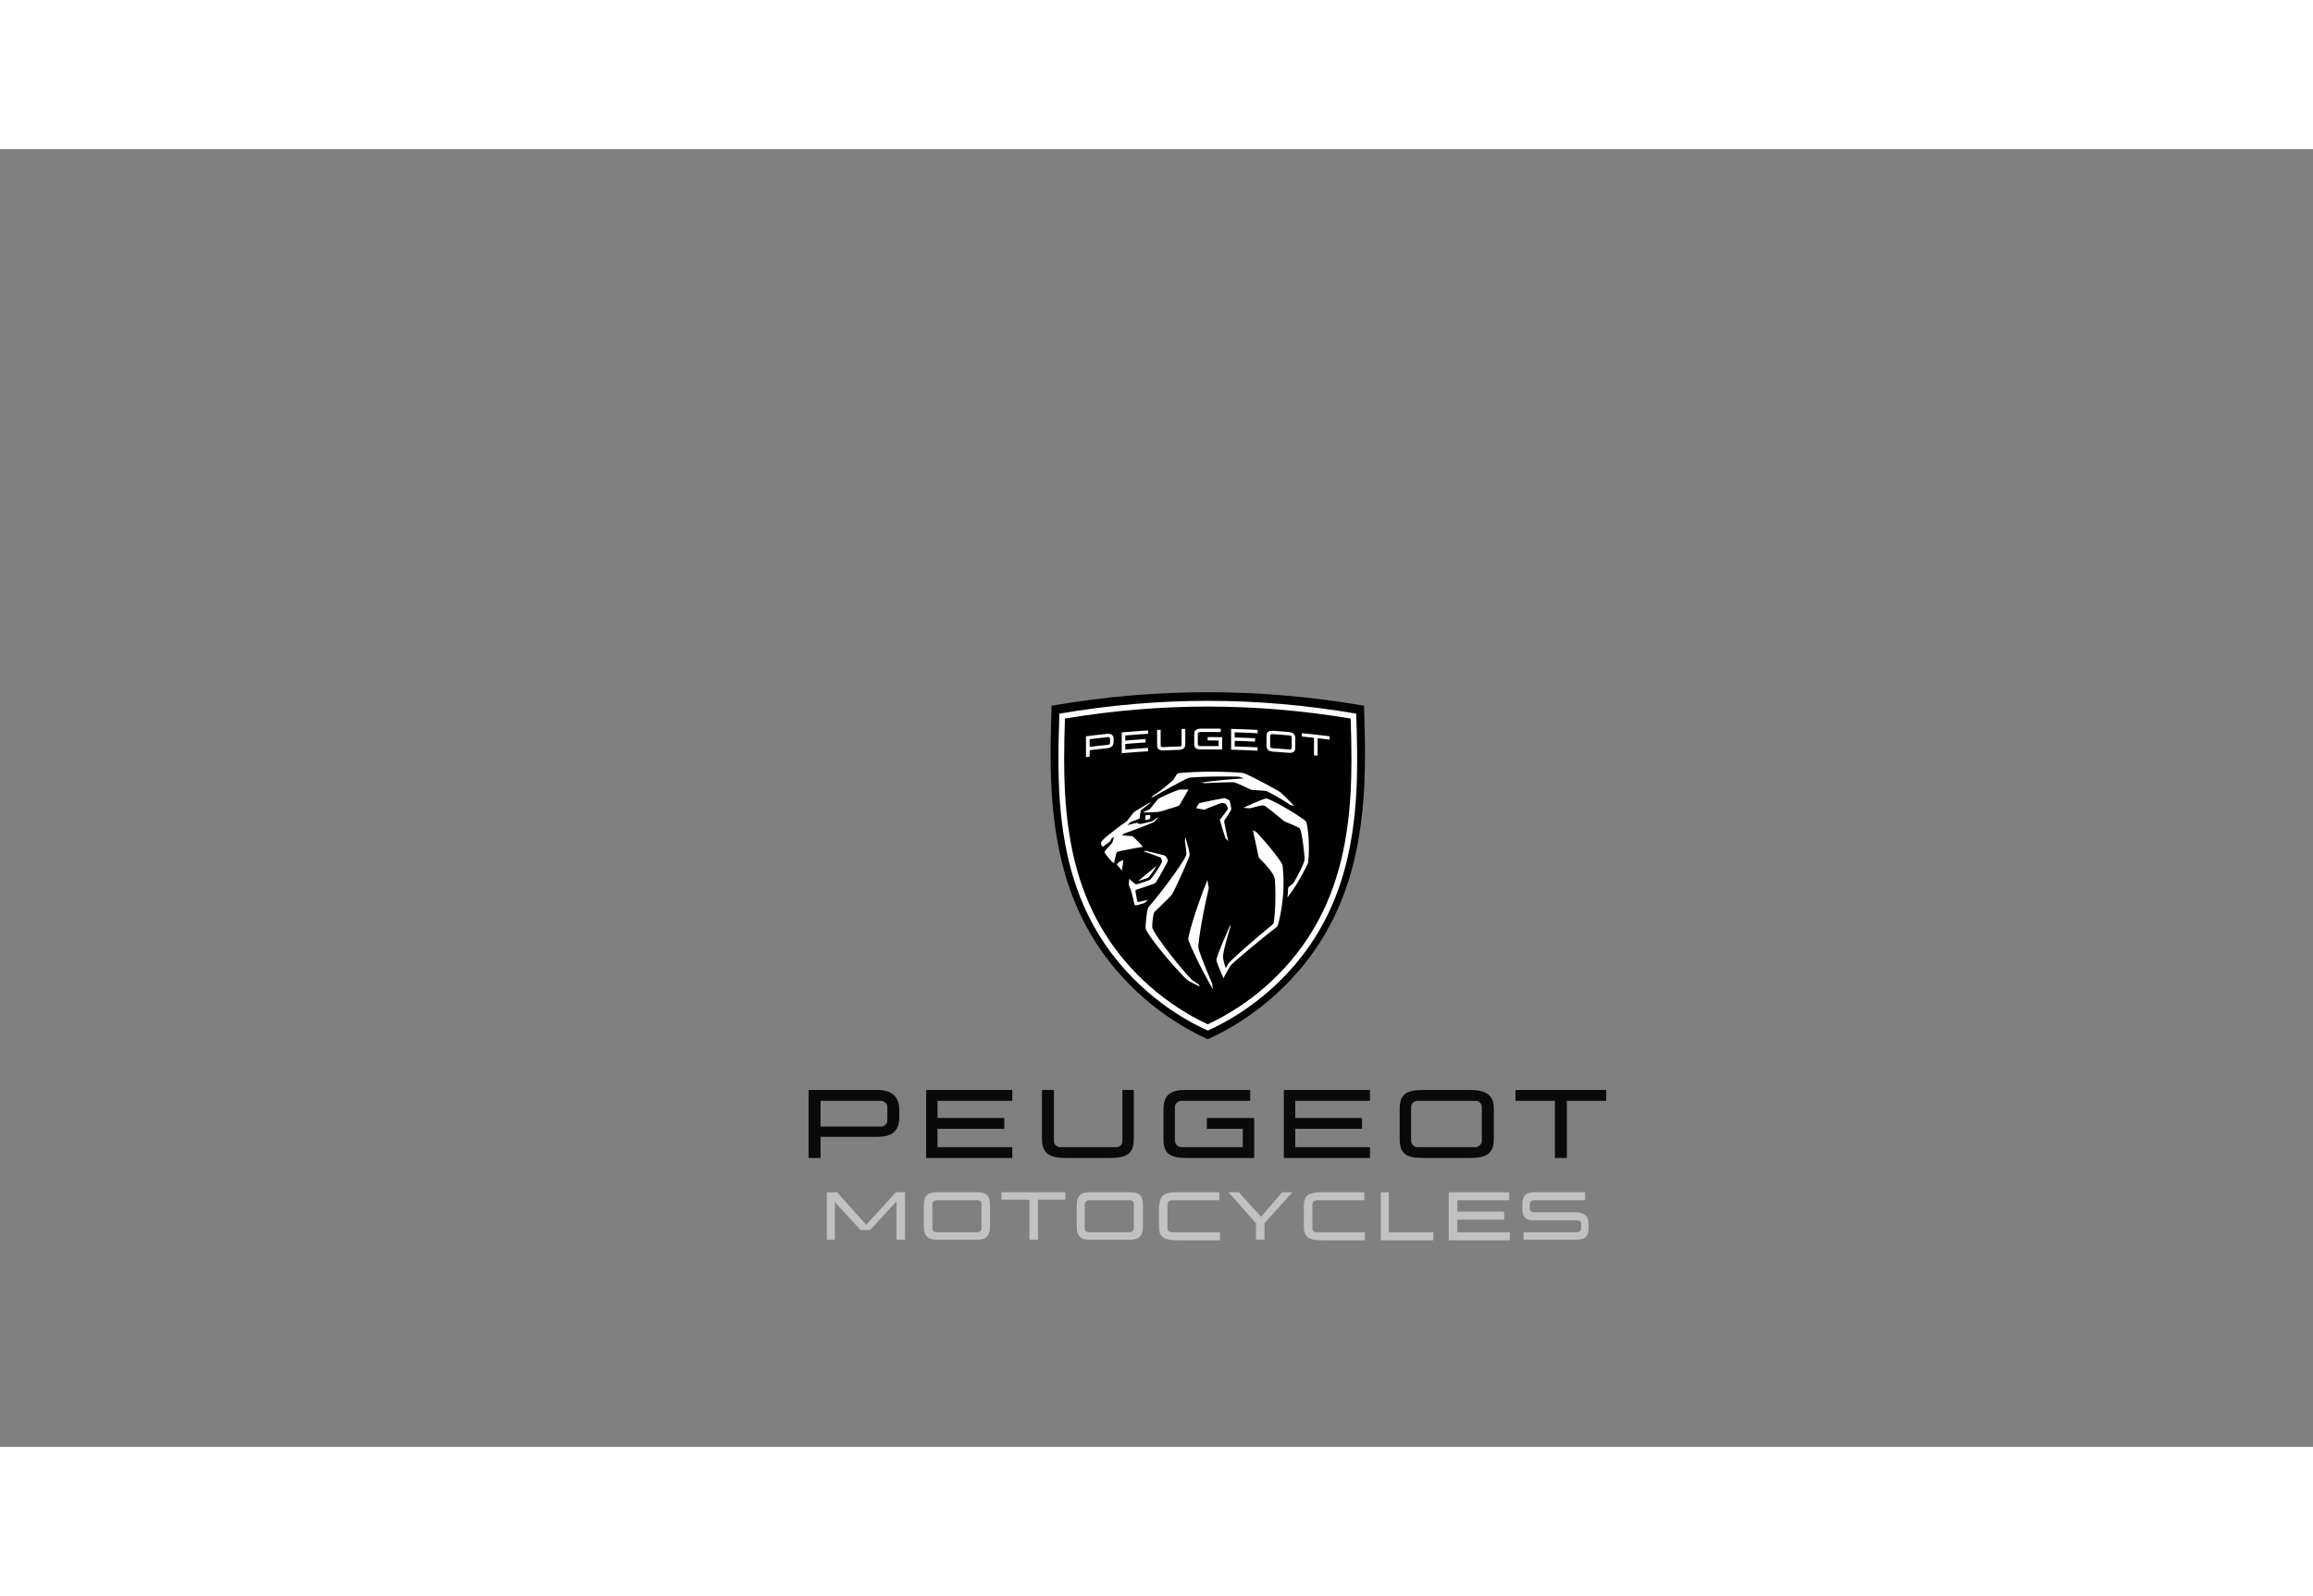 <svg height="1725" viewBox="-506.128 -339.172 1447.806 812.328" width="2500" xmlns="http://www.w3.org/2000/svg"><rect x="-506.128" y="-339.172" width="1447.806" height="812.328" fill="#808080" stroke="none"/><g fill="none" fill-rule="evenodd"><path d="m60.357 313.776v29.69h-5.357v-23.966l-16.429 17.885h-6.071l-16.071-17.528v23.608h-5v-29.689h6.428l18.214 20.39 18.572-20.39zm11.786 21.462v-13.235c0-6.08 2.5-8.227 8.214-8.227h25c6.072 0 8.214 2.147 8.214 8.227v13.235c0 6.797-3.571 8.227-8.214 8.227h-25c-4.643 0-8.214-1.43-8.214-8.227zm33.571 3.577c1.429 0 2.5-1.073 2.5-2.504v-15.023c0-1.43-.714-2.504-2.5-2.504h-25.357c-2.143 0-2.857 1.43-2.857 2.504v15.023c0 1.789 1.071 2.504 2.857 2.504zm55-20.389h-17.143v25.04h-5.357v-25.04h-17.5v-4.65h40zm7.143 16.812v-13.235c0-6.08 2.5-8.227 8.214-8.227h25c6.072 0 8.215 2.147 8.215 8.227v13.235c0 6.797-3.572 8.227-8.215 8.227h-25c-5 0-8.214-1.43-8.214-8.227zm33.214 3.577c1.429 0 2.5-1.073 2.5-2.504v-15.023c0-1.43-.714-2.504-2.5-2.504h-25.357c-2.143 0-2.857 1.43-2.857 2.504v15.023c0 1.789 1.072 2.504 2.857 2.504zm18.572-16.812c0-6.796 3.928-8.227 11.071-8.227h26.429v5.008h-29.643c-1.429 0-2.857 1.073-2.857 2.504v15.023c0 1.431 1.071 2.504 2.857 2.504h30v5.008h-27.143c-6.786 0-11.071-1.43-11.071-8.227v-13.593zm83.214-8.227-17.5 19.316v10.373h-5.357v-10.373l-17.143-19.316h6.429l13.928 15.381 13.215-15.38zm7.143 8.227c0-6.796 3.929-8.227 11.071-8.227h26.786v5.008h-29.643c-1.428 0-2.857 1.073-2.857 2.504v15.023c0 1.431 1.072 2.504 2.857 2.504h30v5.008h-27.143c-6.785 0-11.071-1.43-11.071-8.227zm53.214-8.227v25.04h27.857v5.007h-32.857v-30.047zm75.715 25.039v5.008h-38.215v-30.047h37.857v5.008h-32.5v7.154h29.286v5.008h-29.286v7.87zm8.214 0h33.571c1.786 0 2.857-.715 2.857-2.504v-2.503c0-1.789-.714-2.504-2.857-2.504h-27.143c-5 0-6.785-2.147-6.785-7.154v-2.862c0-5.365 2.143-7.512 7.5-7.512h31.785v5.008h-31.785c-1.786 0-2.857.716-2.857 2.504v2.504c0 1.788.714 2.504 2.857 2.504h24.643c6.785 0 9.285 2.146 9.285 7.512v2.503c0 5.008-2.143 7.154-7.857 7.154h-32.857v-4.65z" fill="#c1c1c1" fill-rule="nonzero"/><path d="m237.5 292.314c-10.357 0-15.357-1.788-15.357-11.804v-18.6c0-9.3 4.643-12.162 13.928-12.162h40.358v6.796h-43.215c-1.785 0-3.928 1.789-3.928 3.577v21.462c0 1.789 1.785 3.935 3.928 3.935h38.572v-11.446h-22.5v-6.797h29.643v25.04zm-194.286-42.566h-43.214v42.566h7.5v-13.234h35.714c8.572 0 13.572-3.219 13.572-12.161v-4.65c0-8.585-5-12.52-13.572-12.52zm6.072 19.316c0 1.788-1.786 3.577-3.929 3.577h-37.857v-16.097h37.857c1.786 0 3.929 1.789 3.929 3.577zm78.214-12.52v-6.796h-53.929v42.566h53.929v-6.796h-46.786v-11.446h41.786v-6.797h-41.786v-10.73zm223.929 0v-6.796h-53.929v42.566h53.929v-6.796h-46.786v-11.446h41.786v-6.797h-41.786v-10.73zm-190 35.77c-9.643 0-15.358-2.146-15.358-11.804v-30.762h7.5v32.193c0 1.788 1.786 3.577 3.929 3.577h35.357c2.143 0 3.572-1.789 3.572-3.577v-32.193h7.142v30.762c0 9.658-5 11.804-15.357 11.804zm219.642-35.77c-2.142 0-3.928 1.789-3.928 3.935v21.104c0 1.789 1.786 3.935 3.928 3.935h36.429c1.786 0 3.929-1.789 3.929-3.935v-21.103c0-2.146-1.786-3.935-3.929-3.935zm4.286 35.77c-10.357 0-15.357-1.788-15.357-11.804v-18.958c0-9.658 4.643-11.804 15.357-11.804h28.214c9.286 0 15.358 2.146 15.358 11.804v18.958c0 9.658-5.358 11.804-15.358 11.804zm113.929-42.566h-56.786v6.796h24.643v35.77h7.5v-35.77h24.643z" fill="#0a0a0b" fill-rule="nonzero"/><path d="m249.89.758c31.621 0 64.443 2.704 97.757 8.463.497 13.376 1.061 34.05.113 51.595-2.123 39.117-10.718 69.478-27.06 95.55-16.29 25.996-41.515 48.349-70.81 61.624-29.295-13.275-54.522-35.628-70.812-61.624-16.34-26.072-24.937-56.433-27.058-95.55-.953-17.544-.386-38.22.111-51.595 33.314-5.761 66.139-8.463 97.759-8.463" fill="#010101"/><g fill="#fff"><path d="m249.89 6.174c30.045 0 61.23 2.569 92.882 8.04.473 12.71 1.009 32.354.109 49.023-2.018 37.167-10.185 66.014-25.712 90.786-15.478 24.7-39.445 45.938-67.279 58.551-27.834-12.613-51.803-33.851-67.282-58.551-15.524-24.772-23.693-53.62-25.709-90.786-.341-6.29-.477-13.004-.489-19.61v-1.977c.02-10.196.319-20.002.595-27.436 31.653-5.471 62.84-8.04 92.885-8.04zm0 3.58c-29.619 0-59.689 2.522-89.42 7.501-.653 18.854-.653 33.856-.004 45.79 1.98 36.532 9.976 64.838 25.166 89.074 15.188 24.235 37.962 44.253 64.258 56.518 26.294-12.265 49.07-32.283 64.257-56.518 15.19-24.236 23.186-52.542 25.167-89.075.649-11.933.649-26.935-.004-45.789-29.731-4.979-59.803-7.5-89.42-7.5z"/><path d="m249.631 118.285s.585 3.478.763 4.488c.1.571.12.724-.023 1.285-.468 1.804-2.627 11.312-4.356 21.045l-.269 1.537c-.706 4.1-1.316 8.169-1.671 11.65-.202 1.978-.136 2.452.385 4.207 1.478 4.96 6.94 17.917 7.99 20.28.116.262.186.536.22.818l.394 3.056c-1.75-2.65-11.261-20.174-14.997-29.878-.44-1.143-.525-1.706-.038-3.808 2.598-11.15 9.627-30.095 11.602-34.68"/><path d="m235.761 91.352s.731 2.373 1.436 4.95l.246.915c.446 1.68.843 3.337.986 4.385.138 1.01.115 1.282-.243 2.249-.869 2.315-2.467 6.04-4.172 9.849l-.735 1.633c-2.091 4.62-4.21 9.084-5.237 11.016-.507.952-.984 1.572-1.937 2.543-2.177 2.221-6.343 6.417-8.922 8.765-.936.855-1.189 1.583-1.38 2.688-.306 1.775-.612 4.803-.697 6.367-.074 1.374.149 2.018.914 3.38 4.545 8.128 19.72 26.827 24.043 30.754.314.284.543.476 1.204.915.636.425 2.708 1.773 2.708 1.773a.73.73 0 0 1 .206.22l.75 1.325-.197-.098-.323-.161-1.002-.5-.963-.484c-1.477-.743-3.237-1.637-4.163-2.136a6.408 6.408 0 0 1 -1.072-.727c-5.063-4.216-20.577-22.415-25.14-30.014-1.137-1.898-1.253-2.511-1.101-4.307.286-3.342.729-7.545 1.117-9.388.235-1.111.479-1.763 1.328-2.745 2.856-3.295 6.34-7.646 9.733-12.11l1.193-1.578c5.144-6.847 9.882-13.701 11.652-17.193.404-.795.438-1.07.447-1.82.023-2.177-.67-6.414-.852-7.485a2.043 2.043 0 0 1 -.021-.508zm42.341-4.084 1.312.572c.388.168.742.414 1.034.72 8.042 8.415 14.472 17.14 15.762 19.44.248.442.417.884.479 1.39 1.445 12.27.203 25.27-2.749 36.58-.267 1.019-.566 1.542-1.545 2.279-3.151 2.376-7.856 6.166-12.534 10.03l-1.475 1.22c-5.635 4.678-10.99 9.258-13.262 11.365a8.572 8.572 0 0 0 -1.474 1.796c-1.066 1.736-2.692 4.723-3.491 6.207l-.223.414-.253.474c-1.06-2.318-3.37-7.975-4.162-10.261-.259-.746-.305-1.137-.032-2.136 1.293-4.74 7.402-18.522 8.59-21.015l.003 1.02c0 .149-.023.295-.07.436-.536 1.63-3.82 12.492-4.488 17.203-.148 1.047-.136 1.33 0 2.358.292 2.2 1.604 6.232 1.604 6.232s.778-1.627 1.503-2.728c.355-.54.57-.799 1.15-1.377 2.937-2.912 7.948-7.414 13.167-11.94l1.848-1.597c4.008-3.45 8.011-6.807 11.173-9.371.822-.667 1.13-1.114 1.312-2.38.907-6.239 1.17-17.436.623-25.586a8.719 8.719 0 0 0 -1.467-4.303c-1.983-2.938-4.355-5.72-7.95-9.292a3.575 3.575 0 0 1 -.994-1.88c-1.05-5.61-3.391-15.869-3.391-15.869m-68.007 12.978c.5-.161 1.032-.18 1.54-.057 2.294.552 7.146 1.744 10.815 2.685.515.132 1.157.615 1.43 1.071l.799 1.333a1.57 1.57 0 0 1 .05 1.525 186.708 186.708 0 0 1 -2.622 4.86l-.76 1.362c-1.401 2.49-2.795 4.893-3.587 6.158-.521.835-.812 1.205-1.74 1.534a524.022 524.022 0 0 1 -10.754 3.66c-.545.176-.73.507-.623 1.113.19 1.103.805 4.846 1.04 5.939.087.403.41.724 1.007.61 1.574-.3 5.766-1.328 5.766-1.328s-1.236 1.145-1.975 1.82c-.136.128-.293.221-.468.279-1.142.382-3.931 1.166-4.8 1.358-.678.146-1.11-.121-1.284-.89 0 0-1.189-5.075-1.62-6.8-.067-.264-.135-.491-.217-.75-.323-1-1.096-2.962-1.533-3.991a.923.923 0 0 1 -.074-.378c.013-1.175.229-3.797.229-3.797s2.566 2.411 3.808 3.282c.28.198.447.239.79.152 1.706-.44 5.629-1.74 7.782-2.548a2.994 2.994 0 0 0 1.257-.901c2.227-2.697 5.02-6.891 6.632-10.055.223-.436.265-.935.125-1.403l-.347-1.147c-.102-.336-.456-.714-.782-.84a292.53 292.53 0 0 0 -10.303-3.722z"/><path d="m285.156 67.588a3.487 3.487 0 0 1 2.57.06c6.362 2.677 17.059 8.975 23.005 13.412.574.43.803.725.953 1.417 1.397 6.366 1.927 16.207 1.047 24.491-.063.596-.182.952-.491 1.588-3.768 7.724-8.008 14.993-12.471 20.6l.009-.091c.058-.597.378-3.964.395-5.786a.661.661 0 0 1 .261-.52 78.307 78.307 0 0 0 2.611-2.123c.313-.272.487-.476.65-.74 1.819-2.945 5.07-9.111 6.38-12.821a6.8 6.8 0 0 0 .368-2.822c-.42-5.17-1.23-12.333-2.435-17.008a2.872 2.872 0 0 0 -1.462-1.846c-1.041-.535-3.081-1.468-7.729-3.336a6.55 6.55 0 0 1 -1.775-1.065c-3.048-2.566-7.812-6.415-10.776-8.629a3.69 3.69 0 0 0 -3.028-.644c-2.16.491-4.908 1.175-6.455 1.596-.526.142-.733.155-1.276.092a42.897 42.897 0 0 0 -1.031-.104l-.581-.051a186.33 186.33 0 0 0 -1.558-.126l-.11-.009c5.041-2.373 9.892-4.421 12.929-5.535m-67.261 41.787c-1.577 2.601-3.46 5.363-4.885 7.089-.186.225-.434.4-.716.506a120.55 120.55 0 0 1 -6.065 2.048zm-20.838-3.415-.93 6.437-3.164-3.723c.577-1.251 2.261-2.433 4.094-2.713m17.043-36.44-.865 1.067c-.05.047-.096.091-.145.14a353.19 353.19 0 0 0 -4.83 3.71c-.245.196-.342.366-.4.674-.194 1.088-.519 3.155-.614 4.3-.028.336-.172.502-.513.64-1.485.606-3.246 1.243-4.67 1.815-.306.121-.39.168-.57.306-.142.11-2.035 1.804-2.035 1.804s4.113-1.016 5.622-1.358c.36-.08.515-.06.848.098.311.144.83.35 1.104.45.42.156.642.15 1.106.047 1.7-.38 4.558-1.06 6.08-1.457.79-.206 1.223-.421 1.892-.89.73-.509 2.575-1.896 2.575-1.896s-.034.244-.06.38a.514.514 0 0 1 -.137.274 34.778 34.778 0 0 1 -1.359 1.528c-.748.776-1.195 1.052-2.133 1.445-4.323 1.806-11.71 4.61-17.252 6.534-.362.127-.52.232-.788.508-.293.297-.683.73-.683.73s4.518.33 5.898.49c.447.05.767.197 1.108.492 1.134.978 4.887 4.852 6.01 6.197 0 0-10.67 1.778-15.614 3.008-.61.151-.915.54-1.053 1.03-.41 1.442-1.373 6.074-1.373 6.074s-.343-.11-.822-.387c-.329-.189-.496-.346-.856-.729-1.17-1.238-3.092-3.61-4.016-4.985-.271-.406-.386-.922-.047-1.336 1.003-1.237 3.016-3.493 4.126-4.654.119-.125.27-.344.428-.658.374-.744.866-2.63 1.038-3.31l.055-.22.007-.03-.03.02-.203.127-.91.574c-.285.183-.364.261-.482.512-.18.378-.496.975-.736 1.39a2.018 2.018 0 0 1 -.4.433 144.081 144.081 0 0 1 -4.099 3.038c-.076.054-.173.03-.24-.033-.141-.143-.737-.82-.842-.98a.71.71 0 0 1 -.13-.42c-.002-.283.026-.78.053-1.15.034-.438.16-.646.691-1.199a90.357 90.357 0 0 1 1.926-1.935c1.672-1.411 5.894-4.845 13.431-10.238.142-.102.272-.221.375-.364.793-1.07 3.041-3.994 3.596-4.69.079-.097.166-.188.265-.267a21.305 21.305 0 0 1 2.228-1.576c2.1-1.326 6.166-3.744 8.444-5.073m45.943-2.391c.316-.055.64-.01.93.127l2.202 1.057a.805.805 0 0 1 .432.54c.299 1.261.666 2.934.911 4.355.1.591-.01 1.194-.31 1.715-.91 1.587-2.782 4.443-3.828 5.977-.233.344-.261.761-.189 1.171.475 2.63 2.454 11.816 2.454 11.816l-1.246-1.136a1.816 1.816 0 0 1 -.517-.789c-.886-2.598-2.543-8.028-3.306-10.668a1.37 1.37 0 0 1 .256-1.248c1.3-1.58 3.192-4.11 4.298-5.712.31-.45.41-.947.229-1.32a39.904 39.904 0 0 0 -1.093-2.037.91.91 0 0 0 -.513-.42l-1.495-.48a1.24 1.24 0 0 0 -.798.014 284.182 284.182 0 0 0 -10.312 4.003c-.392.164-.553.177-1.027.104-.776-.114-3.035-.52-4.144-.728a.296.296 0 0 1 -.197-.44l1.314-2.282c.178-.309.473-.527.82-.606 4.226-.965 9.814-2.074 15.129-3.013"/><path d="m213.283 77.61a.467.467 0 0 1 .47.28c.266.62.194 1.31-.063 1.9-.1.24-.407.474-.659.53l-2.108.469a.195.195 0 0 1 -.236-.204l.198-2.482a.343.343 0 0 1 .313-.314zm23.992-15.947a.315.315 0 0 1 .275.472l-5.14 8.876a2.272 2.272 0 0 1 -1.333 1.083l-9.64 3.024c-1.12.34-2.064.523-3.23.612-2.138.161-8.489.361-8.489.361l.14-.301a.633.633 0 0 1 .326-.317l3.005-1.28c.225-.095.422-.241.572-.43l4.641-5.73c.248-.306.572-.599.918-.781 3.066-1.617 8.519-4.046 12.337-5.325.36-.121.846-.198 1.225-.202z"/><path d="m232.121 51.356c10.638-.937 25.033-1.192 38.784-.148.782.06 1.543.244 2.265.55 4.506 1.9 12.499 6.056 21.386 11.153.392.226.761.49 1.1.789 2.355 2.08 8.32 8.2 8.32 8.2l-1.86-.37a1.96 1.96 0 0 1 -.725-.302c-3.764-2.535-9.259-5.835-13.864-8.161a5.079 5.079 0 0 0 -1.746-.515c-2.24-.24-5.268-.45-7.25-.53-.976-.041-1.641-.205-2.597-.692-1.827-.928-6.251-2.94-8.456-3.784-.942-.361-1.424-.446-2.347-.431-3.787.055-12.414.331-16.82.605a2.1 2.1 0 0 1 -.447-.02l-2.1-.33c5.955-1.029 20.674-2.344 26.766-2.665l-2.479-.83a5.093 5.093 0 0 0 -1.483-.258c-1.323-.031-4.264-.09-8.082-.095h-1.304c-5.783.011-13.223.153-20.085.671-.6.045-1.184.19-1.735.433-2.772 1.221-9.531 4.896-16.31 8.67l-1.505.84a1498.64 1498.64 0 0 0 -5.133 2.88l1.009-1.302c.144-.185.188-.219.383-.346.273-.18 1.203-.794 2.14-1.417l.695-.462c.563-.376 1.065-.714 1.348-.909.14-.096.23-.164.405-.296 2.04-1.542 5.262-4.262 7.182-5.947.434-.38.803-.822 1.106-1.315.62-1.008 1.299-2.1 1.716-2.705.356-.525.964-.893 1.723-.96"/><path d="m190.916 30.267v1.475c0 2.728-1.468 3.83-4.096 4.105-3.634.38-7.268.793-10.896 1.239v4.03c-.761.094-1.524.187-2.285.285v-13.027a610.658 610.658 0 0 1 13.181-1.526c2.628-.272 4.096.752 4.096 3.419zm-3.307-1.393-.11.006c-3.862.399-7.72.835-11.575 1.308v4.796a606.13 606.13 0 0 1 11.574-1.306c.591-.064 1.185-.606 1.185-1.174v-2.639c0-.56-.522-.99-1.074-.991zm121.169-2.448a612.102 612.102 0 0 1 17.361 1.946v2.102a590.54 590.54 0 0 0 -7.505-.904v10.93c-.761-.087-1.522-.172-2.287-.257v-10.929c-2.52-.28-5.046-.54-7.57-.787zm-96.246-1.713v2.1c-4.766.295-9.53.646-14.289 1.052v3.208c4.234-.363 8.47-.68 12.708-.952v2.102c-4.238.272-8.474.588-12.708.95v3.52c4.76-.407 9.523-.758 14.29-1.051v2.099c-5.513.34-11.02.756-16.526 1.247v-13.03c5.506-.49 11.013-.905 16.525-1.245m78.827.267c2.86.198 5.717.412 8.576.65 2.829.234 4.695 1.03 4.695 4.012v5.818c0 2.926-1.612 3.453-4.695 3.198a608.216 608.216 0 0 0 -8.576-.648c-3.115-.21-4.703-.814-4.703-3.91v-5.818c0-2.922 1.445-3.523 4.703-3.302zm-2.465 3.13v6.443c0 .597.51 1.224 1.191 1.27 3.71.247 7.417.527 11.123.842.594.051 1.187-.495 1.187-1.09v-6.445c0-.68-.593-1.243-1.187-1.294a592.923 592.923 0 0 0 -11.123-.84c-.68-.046-1.19.432-1.19 1.114zm-24.402-4.372a598.1 598.1 0 0 1 16.55.625v2.099a607.822 607.822 0 0 0 -14.31-.565v3.206c4.245.12 8.487.28 12.728.487v2.101c-4.24-.206-8.483-.37-12.728-.486v3.518c4.773.132 9.543.321 14.31.568v2.1a615.109 615.109 0 0 0 -16.55-.626zm-28.713-.012v9.424c0 2.981-1.562 3.636-4.709 3.734-2.74.085-5.48.187-8.22.31-2.92.132-4.704-.425-4.704-3.377v-9.423l2.237-.115v9.821c0 .597.511 1.084 1.19 1.052 3.591-.168 7.181-.304 10.773-.408.682-.019 1.136-.542 1.136-1.139v-9.821c.765-.021 1.53-.04 2.297-.058m9.895-.149c4.114-.03 8.227-.015 12.338.04v2.1c-4.395-.058-8.792-.07-13.19-.034-.595.006-1.19.522-1.19 1.12v6.527c0 .597.595 1.188 1.19 1.182 3.944-.035 7.886-.028 11.83.017v-3.521a565.084 565.084 0 0 0 -6.864-.037v-2.101c3.034 0 6.069.023 9.103.068v7.72c-4.263-.064-8.527-.081-12.79-.055-3.122.02-4.71-.52-4.71-3.558v-5.677c0-2.837 1.418-3.77 4.283-3.791"/></g></g></svg>